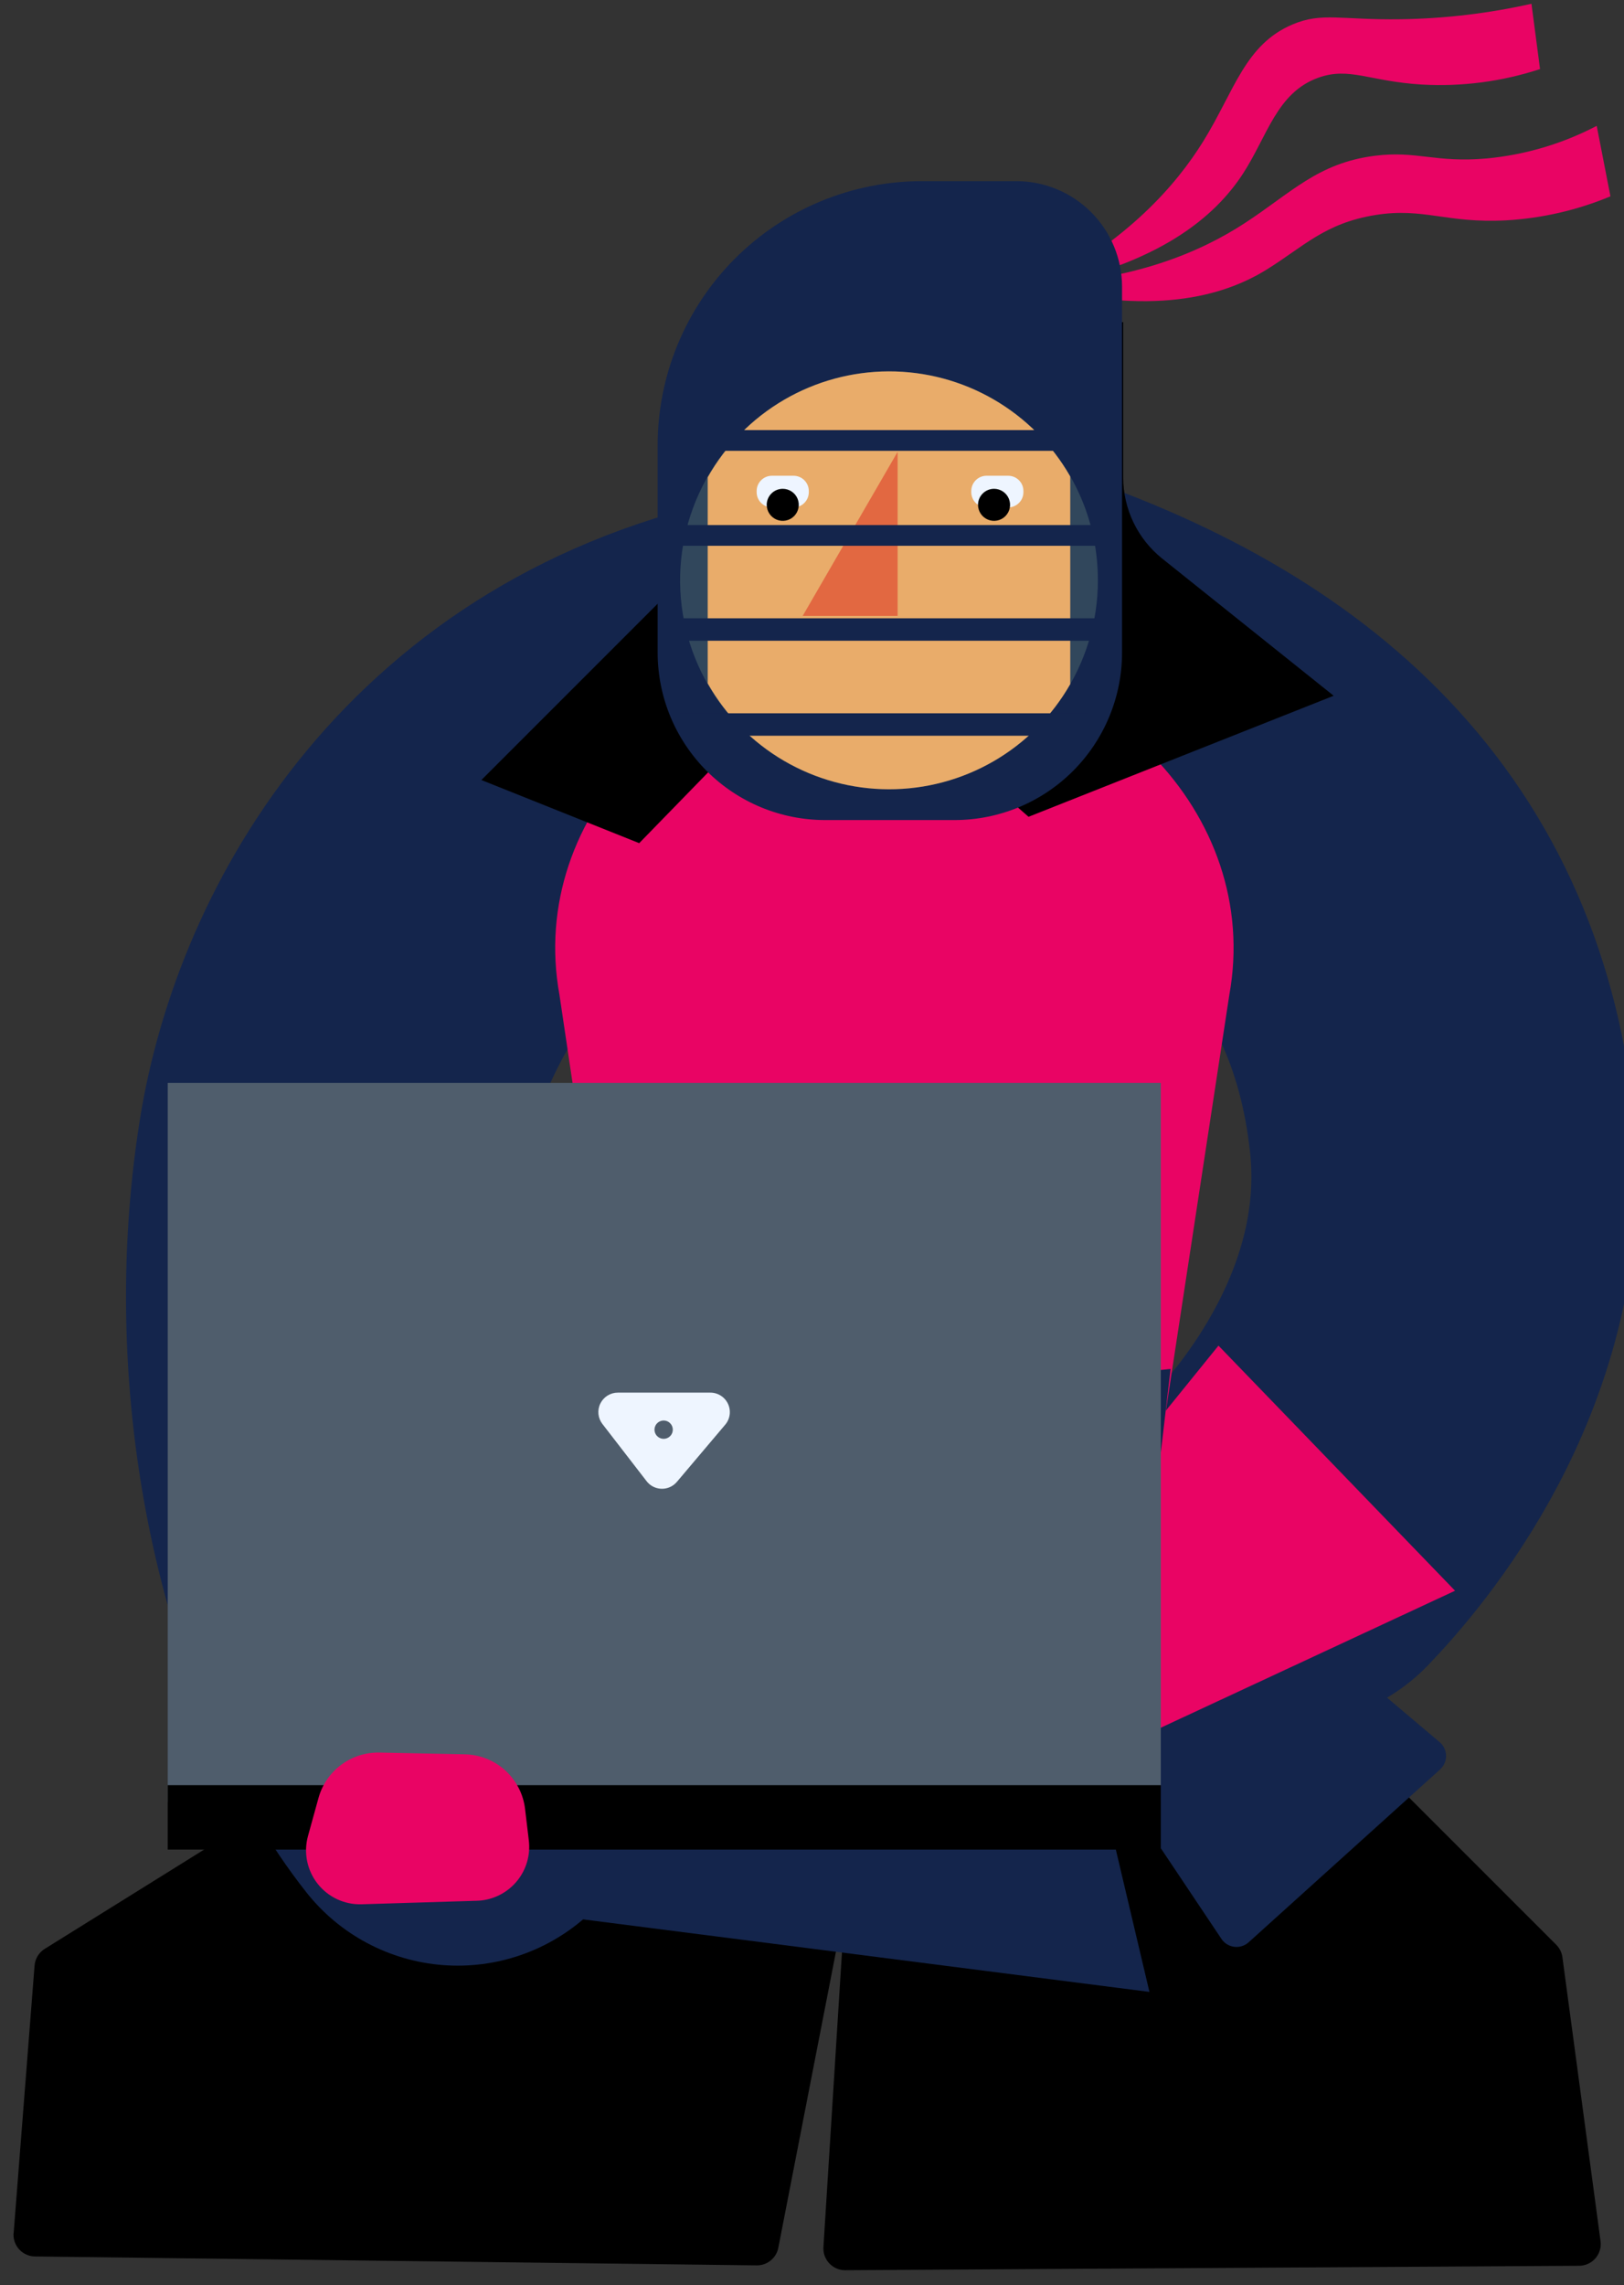
<svg width="86" height="121" viewBox="0 0 86 121" fill="none" xmlns="http://www.w3.org/2000/svg">
    <rect x="0" y="0" width="86" height="121" fill="#333333" stroke="none"/>
    <path d="M0.723 118.234L1.83 104.075C1.844 103.895 1.9 103.721 1.993 103.567C2.087 103.413 2.215 103.283 2.368 103.188L35.838 82.341C35.975 82.255 36.129 82.2 36.289 82.177L44.995 80.974C45.297 80.933 45.602 81.014 45.845 81.198C46.088 81.382 46.248 81.655 46.289 81.957C46.295 82 46.299 82.044 46.3 82.087L46.517 91.648C46.519 91.731 46.512 91.813 46.496 91.894L41.216 119.015C41.165 119.28 41.022 119.518 40.812 119.688C40.603 119.858 40.341 119.949 40.072 119.946L1.85 119.474C1.545 119.47 1.255 119.345 1.042 119.127C0.829 118.908 0.711 118.615 0.715 118.31C0.715 118.285 0.715 118.259 0.718 118.234" fill="black" />
    <path d="M43.605 118.977L45.96 81.546C45.977 81.269 46.094 81.008 46.289 80.811C46.483 80.614 46.743 80.493 47.019 80.472L58.465 79.591C58.63 79.579 58.796 79.602 58.952 79.659C59.107 79.717 59.249 79.807 59.366 79.925L82.413 102.971C82.591 103.149 82.706 103.381 82.739 103.631L84.758 118.663C84.799 118.965 84.719 119.271 84.534 119.514C84.349 119.757 84.075 119.916 83.772 119.957C83.724 119.964 83.675 119.967 83.626 119.967L44.76 120.202C44.455 120.204 44.162 120.084 43.945 119.87C43.728 119.656 43.605 119.364 43.602 119.059C43.602 119.032 43.602 119.005 43.605 118.979" fill="black" />
    <path d="M76.263 93.685L66.122 102.84C65.933 103.01 65.684 103.098 65.43 103.085C65.176 103.072 64.938 102.959 64.768 102.77C64.737 102.736 64.708 102.7 64.683 102.661L50.487 81.435C50.405 81.312 50.352 81.171 50.334 81.023C50.315 80.875 50.331 80.726 50.38 80.585C50.43 80.445 50.511 80.318 50.618 80.215C50.724 80.111 50.854 80.034 50.996 79.989L58.322 77.679C58.476 77.63 58.641 77.622 58.799 77.654C58.958 77.686 59.106 77.757 59.229 77.862L76.237 92.242C76.431 92.406 76.552 92.64 76.573 92.894C76.595 93.147 76.515 93.398 76.351 93.593C76.324 93.626 76.294 93.656 76.263 93.685Z" fill="#14254C" />
    <path d="M23.916 99.542L16.537 94.496C16.327 94.352 16.183 94.131 16.137 93.881C16.09 93.631 16.144 93.373 16.288 93.163C16.347 93.075 16.421 92.999 16.506 92.936L34.289 79.711C34.434 79.604 34.607 79.54 34.787 79.526C34.968 79.513 35.148 79.55 35.308 79.635L41.392 82.848C41.617 82.967 41.785 83.17 41.859 83.413C41.934 83.656 41.91 83.918 41.791 84.143C41.74 84.24 41.671 84.328 41.59 84.403L25.105 99.459C24.945 99.604 24.74 99.692 24.524 99.707C24.308 99.721 24.094 99.663 23.916 99.54" fill="#14254C" />
    <path d="M27.883 101.243L39.532 82.245L54.342 81.3C54.568 81.285 54.791 81.351 54.973 81.486C55.155 81.621 55.284 81.815 55.336 82.035L60.869 105.466L27.883 101.243Z" fill="#14254C" />
    <path d="M52.066 34.312C66.133 38.688 74.899 46.523 76.354 59.903C77.534 70.758 70.363 78.906 68.255 81.092" stroke="#14254C" stroke-width="20.432" stroke-miterlimit="10" stroke-linecap="round" />
    <path d="M52.581 86.005L64.525 71.248L77.053 84.225L57.151 93.489L52.581 86.005Z" fill="#E90464" />
    <path d="M53 88.027L50.88 83.971C50.423 83.188 49.784 82.526 49.018 82.041C48.252 81.556 47.38 81.263 46.477 81.185L40.239 80.496C39.424 80.406 38.874 81.061 39.237 81.686L39.564 82.252C39.694 82.464 39.889 82.627 40.119 82.718L53 88.027Z" fill="#E90464" />
    <path d="M36.598 89.711L36.736 84.16C36.777 82.522 38.682 81.495 40.617 82.067L51.621 85.319L50.315 92.573L39.971 92.547C38.135 92.542 36.561 91.219 36.598 89.711Z" fill="#E90464" />
    <path d="M41.121 36.326C25.809 39.423 18.988 51.48 17.49 60.922C15.422 73.961 18.933 87.138 24.239 93.86" stroke="#14254C" stroke-width="20.432" stroke-miterlimit="10" stroke-linecap="round" />
    <path d="M60.317 84.027L34.687 86.712L29.627 52.679C27.895 43.126 36.322 34.48 47.363 34.48C58.404 34.48 66.83 43.126 65.099 52.679L60.317 84.027Z" fill="#E90464" />
    <path d="M31.923 75.639L61.989 72.481L60.746 83.128C60.356 86.469 58.769 89.555 56.279 91.815C53.789 94.076 50.564 95.358 47.201 95.424C43.839 95.491 40.566 94.337 37.989 92.176C35.411 90.015 33.704 86.993 33.183 83.671L31.923 75.639Z" fill="#14254C" />
    <path d="M35.243 31.55L25.492 41.3L33.849 44.643L44.157 34.057V20.685H35.243V31.55Z" fill="black" />
    <path d="M41.094 31.545L54.467 43.247L70.625 36.839L61.546 29.576C60.902 29.06 60.382 28.407 60.024 27.663C59.667 26.919 59.481 26.105 59.481 25.279V17.057H41.094L41.094 31.545Z" fill="black" />
    <path fill-rule="evenodd" clip-rule="evenodd" d="M54.849 15.261C59.744 12.737 62.29 9.787 63.721 7.479C65.374 4.807 65.927 2.357 68.453 1.292C70.017 0.633 71.007 1.066 74.185 1.019C76.512 0.985 78.829 0.71 81.099 0.2L81.554 3.657C79.531 4.321 77.402 4.599 75.276 4.476C72.52 4.306 71.449 3.529 69.817 4.113C67.608 4.902 67.12 7.204 65.814 9.208C64.337 11.472 61.377 14.027 54.851 15.261" fill="#E90464" />
    <path fill-rule="evenodd" clip-rule="evenodd" d="M54.555 15.091C60.059 14.893 63.618 13.308 65.894 11.829C68.361 10.227 69.779 8.628 72.81 8.247C75.03 7.967 76.019 8.633 78.731 8.39C80.766 8.198 82.744 7.612 84.555 6.664L85.282 10.395C83.518 11.132 81.641 11.562 79.732 11.668C76.603 11.831 75.376 10.978 72.844 11.383C70.145 11.815 69.023 13.071 67.052 14.288C64.75 15.708 60.983 16.759 54.555 15.095" fill="#E90464" />
    <path fill-rule="evenodd" clip-rule="evenodd" d="M53.843 9.592H48.815C46.978 9.592 45.159 9.954 43.462 10.657C41.764 11.36 40.222 12.39 38.923 13.689C37.624 14.988 36.594 16.53 35.891 18.228C35.188 19.925 34.826 21.744 34.826 23.581V34.548C34.826 36.901 35.761 39.158 37.425 40.822C39.089 42.486 41.345 43.42 43.698 43.42H50.547C52.9 43.42 55.157 42.486 56.821 40.822C58.484 39.158 59.419 36.901 59.419 34.548V15.169C59.414 13.692 58.824 12.276 57.779 11.232C56.735 10.187 55.319 9.597 53.842 9.592" fill="#14254C" />
    <path fill-rule="evenodd" clip-rule="evenodd" d="M58.14 30.727C58.14 32.915 57.491 35.054 56.276 36.873C55.06 38.692 53.332 40.11 51.311 40.947C49.289 41.785 47.065 42.004 44.919 41.577C42.773 41.15 40.802 40.096 39.255 38.549C37.708 37.002 36.654 35.031 36.227 32.885C35.8 30.739 36.019 28.515 36.857 26.494C37.694 24.472 39.112 22.744 40.931 21.529C42.75 20.313 44.889 19.664 47.077 19.664C50.005 19.659 52.816 20.817 54.891 22.884C56.965 24.951 58.134 27.758 58.139 30.686L58.14 30.727Z" fill="#31475C" />
    <path fill-rule="evenodd" clip-rule="evenodd" d="M56.676 25.333C56.676 25.295 56.672 25.259 56.672 25.222C55.703 23.529 54.304 22.124 52.616 21.148C50.929 20.171 49.013 19.66 47.063 19.664C45.113 19.669 43.199 20.189 41.516 21.173C39.833 22.157 38.44 23.57 37.48 25.266C37.48 25.288 37.477 25.311 37.477 25.333V36.183C38.437 37.881 39.83 39.295 41.514 40.28C43.199 41.265 45.114 41.786 47.065 41.79C49.016 41.794 50.933 41.281 52.622 40.303C54.31 39.325 55.709 37.917 56.676 36.223V25.333Z" fill="#E9AC6A" />
    <path fill-rule="evenodd" clip-rule="evenodd" d="M42.506 32.611H47.533V23.926L42.506 32.611Z" fill="#E26841" />
    <path d="M58.963 22.773H36.014V23.87H58.963V22.773Z" fill="#14254C" />
    <path d="M58.963 27.801H36.014V28.898H58.963V27.801Z" fill="#14254C" />
    <path d="M57.591 37.767H36.014V38.955H57.591V37.767Z" fill="#14254C" />
    <path d="M58.963 32.737H36.014V33.926H58.963V32.737Z" fill="#14254C" />
    <path d="M52.241 25.19H53.389C53.603 25.19 53.808 25.275 53.96 25.427C54.111 25.578 54.196 25.783 54.196 25.997V26.059C54.196 26.273 54.111 26.478 53.96 26.629C53.808 26.781 53.603 26.866 53.389 26.866H52.241C52.027 26.866 51.822 26.781 51.671 26.629C51.52 26.478 51.435 26.273 51.435 26.059V25.997C51.435 25.783 51.52 25.578 51.671 25.427C51.822 25.275 52.027 25.19 52.241 25.19Z" fill="#EEF5FF" />
    <path d="M40.876 25.19H42.024C42.238 25.19 42.443 25.275 42.594 25.427C42.746 25.578 42.831 25.783 42.831 25.997V26.059C42.831 26.273 42.746 26.478 42.594 26.629C42.443 26.781 42.238 26.866 42.024 26.866H40.876C40.662 26.866 40.457 26.781 40.306 26.629C40.154 26.478 40.069 26.273 40.069 26.059V25.997C40.069 25.783 40.154 25.578 40.306 25.427C40.457 25.275 40.662 25.19 40.876 25.19Z" fill="#EEF5FF" />
    <path d="M52.641 25.881C52.809 25.881 52.972 25.931 53.112 26.024C53.251 26.117 53.36 26.25 53.424 26.405C53.488 26.56 53.505 26.73 53.472 26.895C53.44 27.059 53.359 27.21 53.24 27.329C53.122 27.448 52.971 27.529 52.806 27.561C52.642 27.594 52.471 27.577 52.316 27.513C52.161 27.449 52.028 27.34 51.935 27.201C51.842 27.061 51.792 26.897 51.792 26.73C51.792 26.505 51.881 26.289 52.041 26.13C52.2 25.97 52.416 25.881 52.641 25.881Z" fill="black" />
    <path d="M41.451 25.881C41.619 25.881 41.783 25.931 41.922 26.024C42.062 26.117 42.171 26.25 42.235 26.405C42.299 26.56 42.316 26.73 42.283 26.895C42.25 27.059 42.169 27.21 42.051 27.329C41.932 27.448 41.781 27.529 41.617 27.561C41.452 27.594 41.281 27.577 41.126 27.513C40.971 27.449 40.839 27.34 40.746 27.201C40.652 27.061 40.603 26.897 40.602 26.73C40.602 26.505 40.692 26.289 40.851 26.13C41.01 25.97 41.226 25.881 41.451 25.881Z" fill="black" />
    <path d="M61.472 57.339H8.883V95.421H61.472V57.339Z" fill="#4F5D6C" />
    <path d="M61.472 94.52H8.883V97.93H61.472V94.52Z" fill="black" />
    <path d="M34.241 78.425L31.902 75.397C31.784 75.245 31.711 75.063 31.692 74.871C31.672 74.679 31.707 74.486 31.792 74.313C31.877 74.14 32.009 73.994 32.172 73.892C32.336 73.79 32.525 73.736 32.717 73.736H37.617C37.814 73.736 38.006 73.792 38.172 73.898C38.338 74.003 38.47 74.154 38.553 74.333C38.636 74.511 38.666 74.71 38.64 74.905C38.614 75.1 38.532 75.283 38.405 75.433L35.845 78.461C35.668 78.67 35.416 78.8 35.144 78.823C34.872 78.846 34.601 78.76 34.392 78.584C34.336 78.537 34.285 78.484 34.241 78.425" fill="#EEF5FF" />
    <path d="M34.761 75.996C34.685 75.897 34.649 75.774 34.661 75.65C34.674 75.527 34.733 75.412 34.827 75.331C34.921 75.25 35.042 75.208 35.166 75.213C35.291 75.219 35.408 75.272 35.494 75.362C35.58 75.451 35.628 75.571 35.629 75.695C35.63 75.819 35.583 75.939 35.498 76.03C35.413 76.12 35.296 76.175 35.172 76.182C35.048 76.189 34.926 76.148 34.831 76.068C34.805 76.046 34.782 76.022 34.761 75.996Z" fill="#4F5D6C" />
    <path d="M25.257 100.64L19.148 100.827C18.702 100.84 18.258 100.748 17.853 100.559C17.448 100.37 17.094 100.088 16.818 99.737C16.541 99.386 16.352 98.974 16.263 98.536C16.175 98.098 16.191 97.646 16.309 97.215L16.866 95.198C17.06 94.495 17.483 93.877 18.068 93.442C18.653 93.007 19.366 92.779 20.095 92.794L24.617 92.887C25.407 92.903 26.166 93.204 26.752 93.736C27.338 94.267 27.712 94.992 27.805 95.777L28.005 97.451C28.094 98.203 27.881 98.959 27.412 99.554C26.944 100.148 26.258 100.532 25.507 100.622C25.423 100.632 25.34 100.638 25.257 100.64Z" fill="#E90464" />
</svg>
